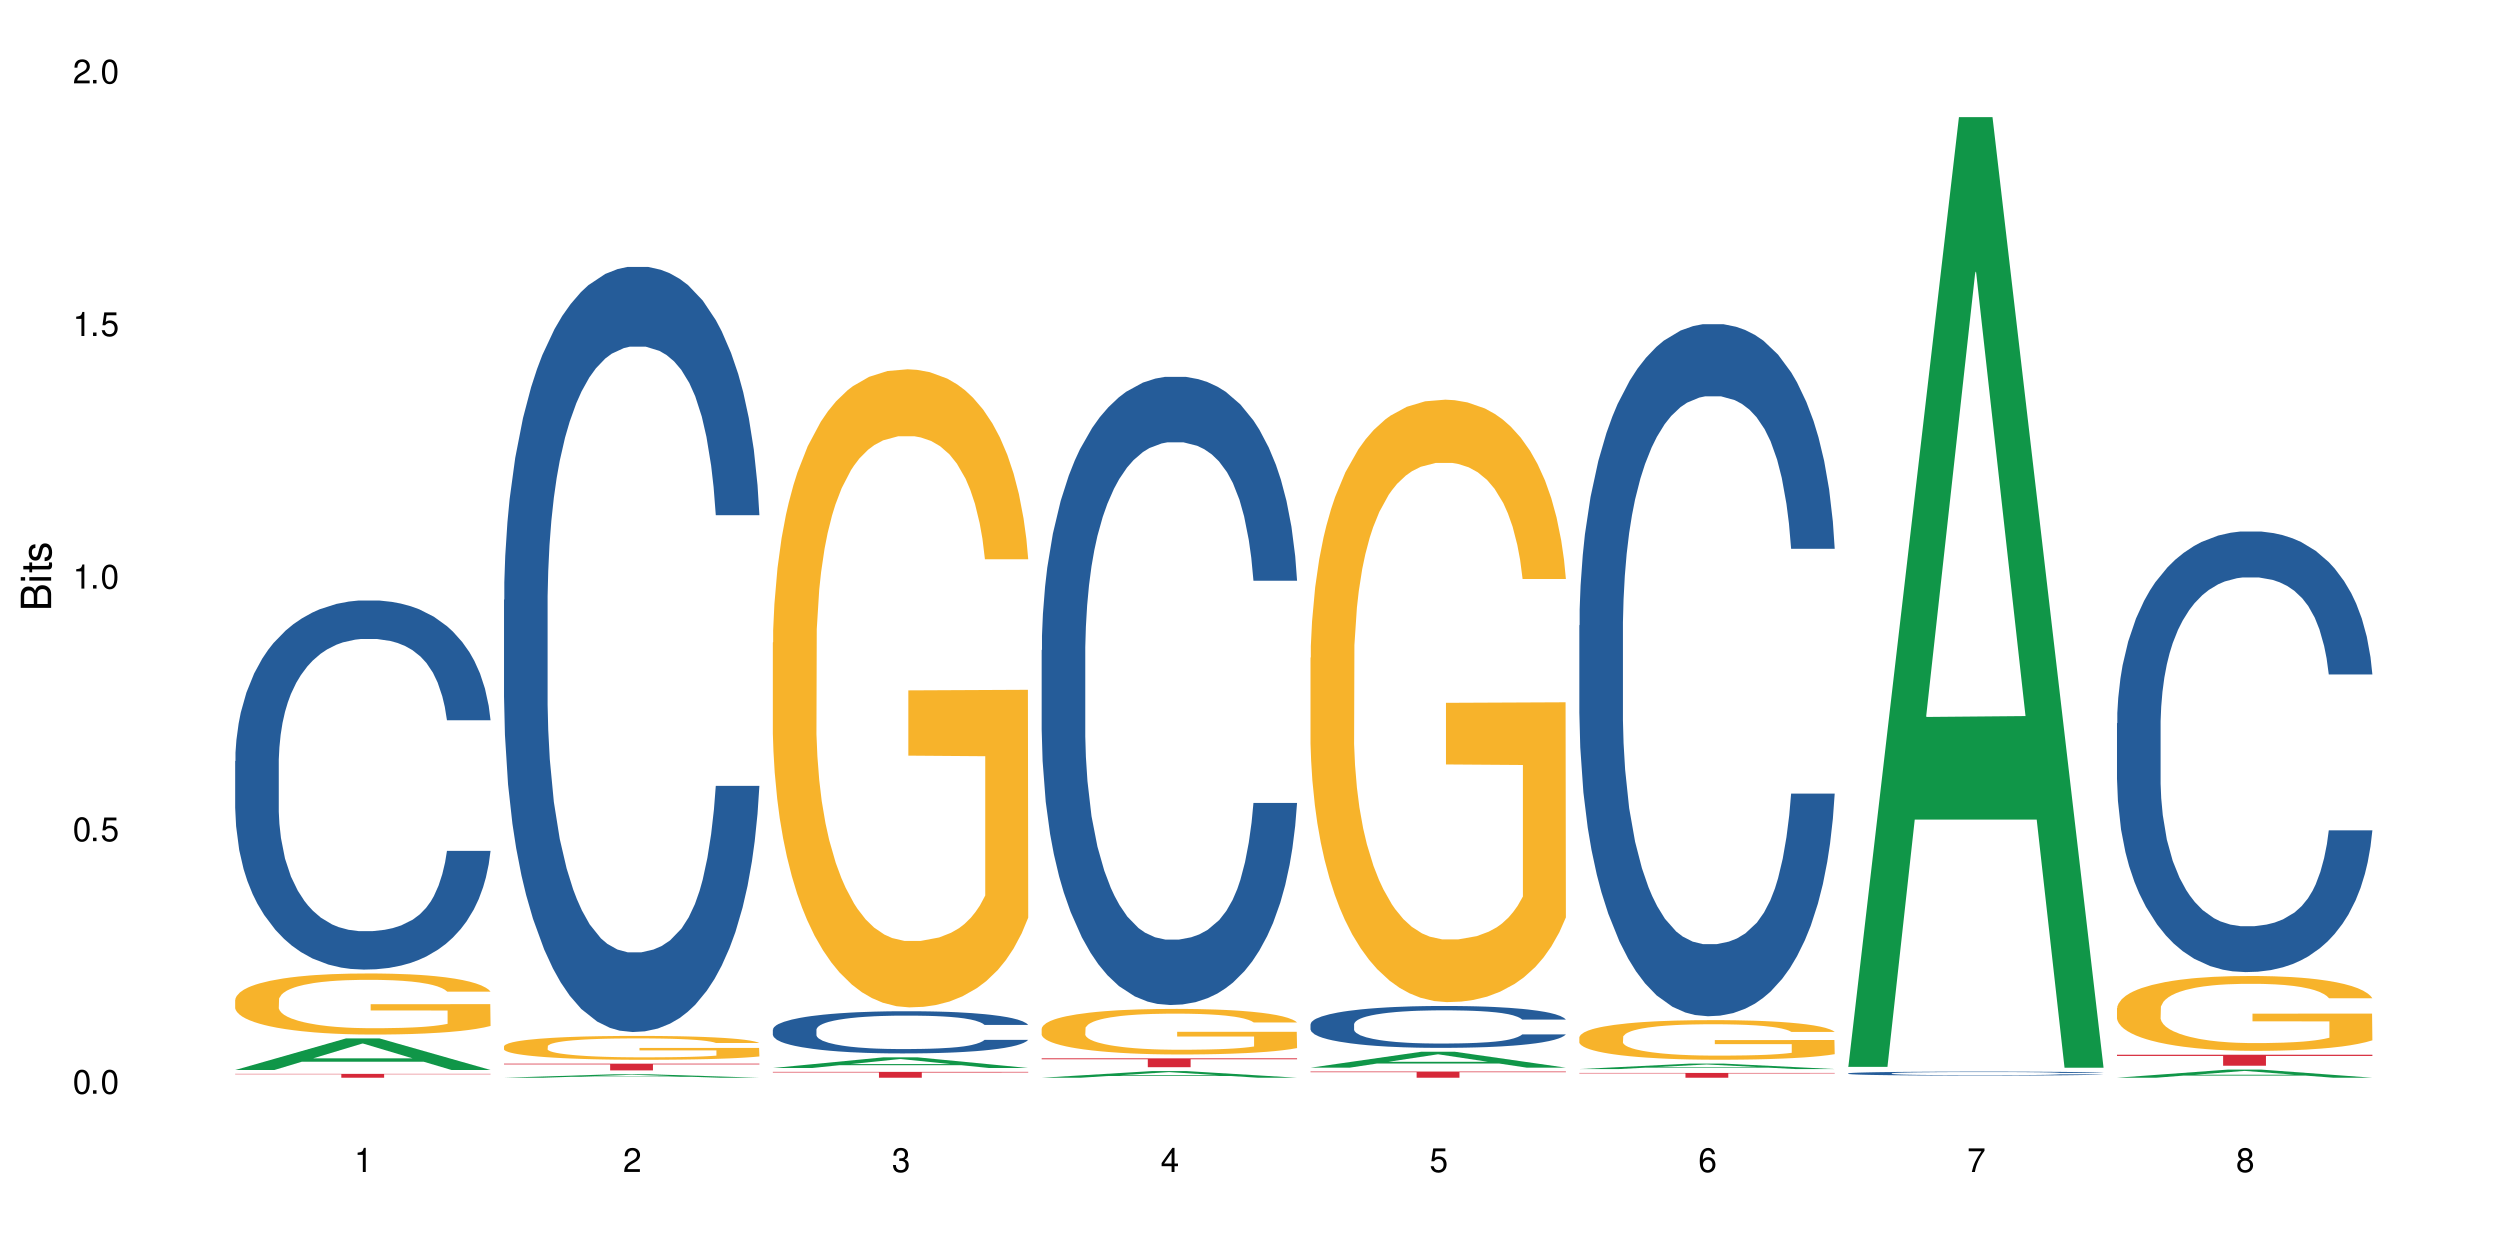 <?xml version="1.0" encoding="UTF-8"?>
<svg xmlns="http://www.w3.org/2000/svg" xmlns:xlink="http://www.w3.org/1999/xlink" width="720" height="360" viewBox="0 0 720 360">
<defs>
<g>
<g id="glyph-0-0">
</g>
<g id="glyph-0-1">
<path d="M 2.641 -6.938 C 2 -6.938 1.422 -6.656 1.078 -6.172 C 0.641 -5.562 0.406 -4.641 0.406 -3.359 C 0.406 -1.016 1.188 0.219 2.641 0.219 C 4.078 0.219 4.859 -1.016 4.859 -3.297 C 4.859 -4.641 4.656 -5.547 4.203 -6.172 C 3.844 -6.656 3.281 -6.938 2.641 -6.938 Z M 2.641 -6.188 C 3.547 -6.188 4 -5.25 4 -3.375 C 4 -1.406 3.562 -0.484 2.625 -0.484 C 1.734 -0.484 1.281 -1.438 1.281 -3.344 C 1.281 -5.25 1.734 -6.188 2.641 -6.188 Z M 2.641 -6.188 "/>
</g>
<g id="glyph-0-2">
<path d="M 1.828 -1 L 0.828 -1 L 0.828 0 L 1.828 0 Z M 1.828 -1 "/>
</g>
<g id="glyph-0-3">
<path d="M 4.562 -6.797 L 1.062 -6.797 L 0.547 -3.094 L 1.328 -3.094 C 1.719 -3.562 2.047 -3.734 2.578 -3.734 C 3.484 -3.734 4.062 -3.109 4.062 -2.094 C 4.062 -1.125 3.484 -0.531 2.578 -0.531 C 1.828 -0.531 1.375 -0.906 1.188 -1.672 L 0.328 -1.672 C 0.453 -1.109 0.547 -0.844 0.75 -0.594 C 1.125 -0.078 1.828 0.219 2.594 0.219 C 3.969 0.219 4.922 -0.781 4.922 -2.219 C 4.922 -3.562 4.031 -4.484 2.719 -4.484 C 2.25 -4.484 1.859 -4.359 1.469 -4.062 L 1.734 -5.969 L 4.562 -5.969 Z M 4.562 -6.797 "/>
</g>
<g id="glyph-0-4">
<path d="M 2.484 -4.938 L 2.484 0 L 3.328 0 L 3.328 -6.938 L 2.766 -6.938 C 2.469 -5.875 2.281 -5.734 0.984 -5.562 L 0.984 -4.938 Z M 2.484 -4.938 "/>
</g>
<g id="glyph-0-5">
<path d="M 4.859 -0.828 L 1.281 -0.828 C 1.359 -1.406 1.672 -1.781 2.5 -2.281 L 3.469 -2.828 C 4.406 -3.344 4.906 -4.062 4.906 -4.906 C 4.906 -5.484 4.672 -6.031 4.266 -6.406 C 3.859 -6.766 3.375 -6.938 2.719 -6.938 C 1.859 -6.938 1.219 -6.625 0.844 -6.031 C 0.609 -5.672 0.5 -5.234 0.484 -4.531 L 1.328 -4.531 C 1.359 -5.016 1.406 -5.281 1.531 -5.516 C 1.75 -5.938 2.188 -6.203 2.703 -6.203 C 3.469 -6.203 4.031 -5.641 4.031 -4.891 C 4.031 -4.344 3.719 -3.859 3.125 -3.516 L 2.234 -3 C 0.812 -2.172 0.406 -1.531 0.328 -0.016 L 4.859 -0.016 Z M 4.859 -0.828 "/>
</g>
<g id="glyph-0-6">
<path d="M 2.125 -3.188 L 2.578 -3.188 C 3.5 -3.188 3.984 -2.766 3.984 -1.922 C 3.984 -1.062 3.469 -0.531 2.594 -0.531 C 1.656 -0.531 1.203 -1 1.156 -2.016 L 0.312 -2.016 C 0.344 -1.453 0.438 -1.094 0.609 -0.781 C 0.953 -0.109 1.625 0.219 2.547 0.219 C 3.953 0.219 4.859 -0.625 4.859 -1.938 C 4.859 -2.828 4.516 -3.297 3.703 -3.594 C 4.344 -3.844 4.656 -4.328 4.656 -5.031 C 4.656 -6.219 3.875 -6.938 2.578 -6.938 C 1.203 -6.938 0.484 -6.172 0.453 -4.703 L 1.297 -4.703 C 1.312 -5.125 1.344 -5.359 1.453 -5.578 C 1.641 -5.969 2.062 -6.203 2.594 -6.203 C 3.344 -6.203 3.797 -5.75 3.797 -5 C 3.797 -4.516 3.609 -4.219 3.25 -4.047 C 3.016 -3.953 2.703 -3.922 2.125 -3.906 Z M 2.125 -3.188 "/>
</g>
<g id="glyph-0-7">
<path d="M 3.141 -1.672 L 3.141 0 L 3.984 0 L 3.984 -1.672 L 4.984 -1.672 L 4.984 -2.438 L 3.984 -2.438 L 3.984 -6.938 L 3.359 -6.938 L 0.266 -2.578 L 0.266 -1.672 Z M 3.141 -2.438 L 1 -2.438 L 3.141 -5.5 Z M 3.141 -2.438 "/>
</g>
<g id="glyph-0-8">
<path d="M 4.781 -5.125 C 4.609 -6.266 3.891 -6.938 2.844 -6.938 C 2.094 -6.938 1.422 -6.578 1.031 -5.953 C 0.594 -5.266 0.406 -4.422 0.406 -3.172 C 0.406 -2 0.578 -1.25 0.984 -0.641 C 1.359 -0.078 1.953 0.219 2.703 0.219 C 3.984 0.219 4.922 -0.75 4.922 -2.094 C 4.922 -3.375 4.062 -4.281 2.844 -4.281 C 2.172 -4.281 1.641 -4.031 1.281 -3.516 C 1.281 -5.234 1.828 -6.188 2.797 -6.188 C 3.391 -6.188 3.797 -5.797 3.938 -5.125 Z M 2.734 -3.531 C 3.547 -3.531 4.062 -2.953 4.062 -2.031 C 4.062 -1.156 3.484 -0.531 2.703 -0.531 C 1.922 -0.531 1.328 -1.188 1.328 -2.078 C 1.328 -2.938 1.906 -3.531 2.734 -3.531 Z M 2.734 -3.531 "/>
</g>
<g id="glyph-0-9">
<path d="M 4.984 -6.797 L 0.438 -6.797 L 0.438 -5.969 L 4.109 -5.969 C 2.5 -3.656 1.828 -2.234 1.328 0 L 2.219 0 C 2.594 -2.172 3.453 -4.047 4.984 -6.094 Z M 4.984 -6.797 "/>
</g>
<g id="glyph-0-10">
<path d="M 3.75 -3.656 C 4.469 -4.094 4.688 -4.438 4.688 -5.078 C 4.688 -6.172 3.844 -6.938 2.641 -6.938 C 1.438 -6.938 0.594 -6.172 0.594 -5.094 C 0.594 -4.438 0.812 -4.094 1.516 -3.656 C 0.734 -3.266 0.359 -2.703 0.359 -1.922 C 0.359 -0.656 1.281 0.219 2.641 0.219 C 3.984 0.219 4.922 -0.656 4.922 -1.922 C 4.922 -2.703 4.531 -3.266 3.75 -3.656 Z M 2.641 -6.188 C 3.359 -6.188 3.812 -5.75 3.812 -5.062 C 3.812 -4.406 3.344 -3.984 2.641 -3.984 C 1.922 -3.984 1.453 -4.406 1.453 -5.078 C 1.453 -5.75 1.922 -6.188 2.641 -6.188 Z M 2.641 -3.266 C 3.484 -3.266 4.062 -2.719 4.062 -1.906 C 4.062 -1.078 3.484 -0.531 2.625 -0.531 C 1.797 -0.531 1.219 -1.094 1.219 -1.906 C 1.219 -2.719 1.781 -3.266 2.641 -3.266 Z M 2.641 -3.266 "/>
</g>
<g id="glyph-1-0">
</g>
<g id="glyph-1-1">
<path d="M 0 -0.953 L 0 -4.891 C 0 -5.719 -0.234 -6.344 -0.734 -6.797 C -1.188 -7.234 -1.812 -7.469 -2.5 -7.469 C -3.547 -7.469 -4.188 -7 -4.625 -5.875 C -4.984 -6.688 -5.625 -7.094 -6.531 -7.094 C -7.172 -7.094 -7.734 -6.859 -8.141 -6.391 C -8.562 -5.922 -8.75 -5.344 -8.75 -4.5 L -8.75 -0.953 Z M -4.984 -2.062 L -7.766 -2.062 L -7.766 -4.219 C -7.766 -4.844 -7.688 -5.203 -7.453 -5.5 C -7.219 -5.812 -6.859 -5.969 -6.375 -5.969 C -5.891 -5.969 -5.531 -5.812 -5.297 -5.5 C -5.062 -5.203 -4.984 -4.844 -4.984 -4.219 Z M -0.984 -2.062 L -4 -2.062 L -4 -4.781 C -4 -5.766 -3.438 -6.359 -2.484 -6.359 C -1.547 -6.359 -0.984 -5.766 -0.984 -4.781 Z M -0.984 -2.062 "/>
</g>
<g id="glyph-1-2">
<path d="M -6.281 -1.797 L -6.281 -0.797 L 0 -0.797 L 0 -1.797 Z M -8.75 -1.797 L -8.75 -0.797 L -7.484 -0.797 L -7.484 -1.797 Z M -8.75 -1.797 "/>
</g>
<g id="glyph-1-3">
<path d="M -6.281 -3.047 L -6.281 -2.016 L -8.016 -2.016 L -8.016 -1.016 L -6.281 -1.016 L -6.281 -0.172 L -5.469 -0.172 L -5.469 -1.016 L -0.719 -1.016 C -0.078 -1.016 0.281 -1.453 0.281 -2.234 C 0.281 -2.5 0.25 -2.719 0.188 -3.047 L -0.641 -3.047 C -0.609 -2.906 -0.594 -2.766 -0.594 -2.562 C -0.594 -2.141 -0.719 -2.016 -1.156 -2.016 L -5.469 -2.016 L -5.469 -3.047 Z M -6.281 -3.047 "/>
</g>
<g id="glyph-1-4">
<path d="M -4.531 -5.25 C -5.766 -5.25 -6.469 -4.422 -6.469 -2.969 C -6.469 -1.516 -5.719 -0.562 -4.547 -0.562 C -3.562 -0.562 -3.094 -1.062 -2.734 -2.562 L -2.516 -3.484 C -2.344 -4.188 -2.094 -4.469 -1.641 -4.469 C -1.047 -4.469 -0.641 -3.875 -0.641 -3 C -0.641 -2.453 -0.797 -2 -1.062 -1.75 C -1.25 -1.594 -1.422 -1.531 -1.875 -1.469 L -1.875 -0.406 C -0.422 -0.453 0.281 -1.266 0.281 -2.922 C 0.281 -4.5 -0.5 -5.516 -1.719 -5.516 C -2.656 -5.516 -3.172 -4.984 -3.469 -3.734 L -3.703 -2.766 C -3.891 -1.953 -4.156 -1.609 -4.594 -1.609 C -5.188 -1.609 -5.547 -2.125 -5.547 -2.938 C -5.547 -3.75 -5.203 -4.172 -4.531 -4.203 Z M -4.531 -5.25 "/>
</g>
</g>
</defs>
<rect x="-72" y="-36" width="864" height="432" fill="rgb(100%, 100%, 100%)" fill-opacity="1"/>
<path fill-rule="nonzero" fill="rgb(6.275%, 58.824%, 28.235%)" fill-opacity="1" d="M 67.73 308.152 L 67.809 308.145 L 99.637 299.066 L 109.301 299.066 L 141.281 308.16 L 130.047 308.16 L 122.031 305.785 L 86.906 305.785 L 79.047 308.152 L 67.73 308.152 L 90.285 304.805 L 118.809 304.797 L 104.586 300.551 L 104.43 300.543 L 104.27 300.566 L 90.207 304.797 L 90.285 304.805 Z M 67.73 308.152 "/>
<path fill-rule="nonzero" fill="rgb(14.51%, 36.078%, 60%)" fill-opacity="1" d="M 67.73 219.199 L 67.82 219.105 L 67.82 216.773 L 68.09 213.078 L 68.719 208.418 L 69.344 205.211 L 70.961 199.477 L 73.203 193.938 L 75.535 189.664 L 77.238 187.137 L 78.766 185.195 L 82.262 181.602 L 84.504 179.754 L 86.926 178.102 L 89.887 176.449 L 92.039 175.48 L 96.883 173.926 L 100.469 173.246 L 103.25 172.953 L 109.262 172.953 L 112.848 173.34 L 115.449 173.828 L 118.32 174.605 L 120.742 175.48 L 124.957 177.617 L 128.727 180.336 L 130.43 181.891 L 133.121 184.902 L 135.184 187.816 L 136.617 190.344 L 138.234 193.938 L 139.668 198.312 L 140.746 203.266 L 141.281 207.445 L 128.727 207.445 L 128.098 203.559 L 127.379 200.547 L 126.035 196.562 L 124.688 193.746 L 122.805 190.926 L 121.102 189.082 L 118.77 187.234 L 116.707 186.07 L 114.555 185.195 L 112.488 184.613 L 108.543 184.027 L 103.969 184.027 L 102.266 184.223 L 98.766 185 L 96.883 185.68 L 94.191 187.039 L 92.309 188.305 L 90.066 190.246 L 88.539 191.898 L 86.656 194.426 L 85.312 196.66 L 83.785 199.867 L 82.891 202.297 L 82.082 205.016 L 81.363 208.223 L 80.828 211.621 L 80.469 215.219 L 80.289 218.715 L 80.289 233.773 L 80.469 237.273 L 80.918 241.352 L 82.082 247.281 L 83.785 252.43 L 85.762 256.512 L 87.645 259.426 L 88.719 260.785 L 90.156 262.34 L 92.398 264.281 L 95.629 266.227 L 97.512 267.004 L 100.383 267.781 L 103.34 268.168 L 107.289 268.168 L 110.785 267.781 L 113.117 267.297 L 115.539 266.52 L 118.859 264.867 L 120.922 263.312 L 122.715 261.465 L 124.062 259.621 L 124.957 258.066 L 126.305 255.055 L 127.379 251.75 L 128.188 248.348 L 128.727 245.047 L 141.281 245.047 L 140.746 248.934 L 139.938 252.723 L 139.129 255.539 L 137.875 258.938 L 136.441 261.953 L 134.375 265.352 L 132.672 267.586 L 130.43 270.016 L 128.367 271.863 L 126.125 273.512 L 122.805 275.457 L 120.652 276.43 L 118.32 277.301 L 115.539 278.078 L 112.043 278.762 L 108.273 279.148 L 104.777 279.246 L 101.008 279.051 L 98.227 278.664 L 94.551 277.789 L 89.977 276.039 L 86.656 274.191 L 84.055 272.348 L 81.812 270.402 L 79.301 267.781 L 76.074 263.504 L 74.098 260.203 L 72.754 257.48 L 71.23 253.691 L 70.152 250.293 L 68.898 244.852 L 68 237.953 L 67.73 232.609 Z M 67.73 219.199 "/>
<path fill-rule="nonzero" fill="rgb(96.863%, 70.196%, 16.863%)" fill-opacity="1" d="M 67.73 287.895 L 67.82 287.879 L 67.82 287.555 L 68.18 286.832 L 69.078 285.836 L 70.242 285.016 L 71.5 284.375 L 72.305 284.035 L 73.652 283.555 L 74.816 283.203 L 77.777 282.477 L 81.543 281.805 L 83.609 281.516 L 85.941 281.242 L 89.258 280.934 L 90.785 280.824 L 95.449 280.566 L 100.738 280.406 L 106.57 280.355 L 109.262 280.371 L 112.938 280.438 L 117.961 280.613 L 120.832 280.773 L 123.074 280.934 L 125.406 281.145 L 128.277 281.465 L 130.969 281.852 L 133.121 282.238 L 135.273 282.719 L 137.066 283.234 L 138.594 283.797 L 139.938 284.473 L 140.746 285.035 L 141.281 285.594 L 128.816 285.594 L 128.098 285.035 L 127.289 284.598 L 125.945 284.07 L 124.598 283.684 L 123.254 283.379 L 120.742 282.961 L 118.59 282.703 L 115.898 282.477 L 113.297 282.332 L 110.336 282.238 L 108.543 282.203 L 103.789 282.203 L 99.484 282.316 L 96.973 282.445 L 95.18 282.574 L 92.668 282.816 L 91.141 283.008 L 90.246 283.137 L 87.555 283.637 L 85.762 284.086 L 84.773 284.391 L 83.52 284.871 L 82.621 285.305 L 81.633 285.949 L 81.098 286.43 L 80.379 287.523 L 80.289 290.418 L 80.559 291.027 L 81.098 291.688 L 81.812 292.266 L 82.891 292.875 L 83.965 293.34 L 85.852 293.969 L 87.465 294.387 L 88.719 294.66 L 91.141 295.094 L 92.129 295.238 L 94.461 295.527 L 96.883 295.754 L 99.844 295.945 L 102.086 296.043 L 105.672 296.121 L 110.246 296.121 L 115.629 296.023 L 119.039 295.898 L 121.371 295.77 L 122.895 295.656 L 124.777 295.48 L 126.125 295.316 L 127.379 295.141 L 128.906 294.867 L 128.906 291.027 L 106.75 291.012 L 106.75 289.211 L 141.195 289.195 L 141.281 295.48 L 139.398 295.914 L 137.066 296.332 L 134.824 296.652 L 132.492 296.926 L 129.176 297.23 L 126.484 297.422 L 122.355 297.648 L 118.59 297.793 L 114.645 297.891 L 111.145 297.938 L 107.02 297.953 L 103.34 297.922 L 99.395 297.824 L 96.254 297.695 L 93.383 297.535 L 90.516 297.328 L 86.926 296.988 L 84.594 296.715 L 82.172 296.379 L 79.75 295.977 L 77.598 295.543 L 76.164 295.207 L 74.727 294.82 L 73.203 294.34 L 71.766 293.793 L 70.691 293.293 L 69.703 292.73 L 68.988 292.199 L 68.27 291.477 L 67.91 290.898 L 67.73 290.402 Z M 67.73 287.895 "/>
<path fill-rule="nonzero" fill="rgb(83.922%, 15.686%, 22.353%)" fill-opacity="1" d="M 67.73 309.273 L 141.281 309.273 L 141.281 309.391 L 110.629 309.391 L 110.629 310.387 L 98.297 310.387 L 98.297 309.395 L 98.117 309.391 L 67.73 309.391 Z M 67.73 309.273 "/>
<path fill-rule="nonzero" fill="rgb(6.275%, 58.824%, 28.235%)" fill-opacity="1" d="M 145.156 310.383 L 145.234 310.383 L 177.059 309.379 L 186.723 309.379 L 218.707 310.387 L 207.469 310.387 L 199.453 310.125 L 164.328 310.125 L 156.469 310.383 L 145.156 310.383 L 167.707 310.016 L 196.23 310.012 L 182.008 309.543 L 181.852 309.543 L 181.695 309.547 L 167.629 310.012 L 167.707 310.016 Z M 145.156 310.383 "/>
<path fill-rule="nonzero" fill="rgb(14.51%, 36.078%, 60%)" fill-opacity="1" d="M 145.156 172.754 L 145.242 172.551 L 145.242 167.719 L 145.512 160.062 L 146.141 150.395 L 146.77 143.75 L 148.383 131.867 L 150.625 120.387 L 152.957 111.523 L 154.664 106.285 L 156.188 102.258 L 159.684 94.805 L 161.93 90.977 L 164.352 87.555 L 167.309 84.129 L 169.461 82.117 L 174.305 78.895 L 177.895 77.484 L 180.676 76.879 L 186.684 76.879 L 190.273 77.684 L 192.875 78.691 L 195.742 80.305 L 198.164 82.117 L 202.383 86.547 L 206.148 92.188 L 207.852 95.41 L 210.543 101.652 L 212.605 107.695 L 214.043 112.934 L 215.656 120.387 L 217.094 129.449 L 218.168 139.723 L 218.707 148.383 L 206.148 148.383 L 205.52 140.324 L 204.805 134.082 L 203.457 125.824 L 202.113 119.98 L 200.23 114.141 L 198.523 110.312 L 196.191 106.488 L 194.129 104.07 L 191.977 102.258 L 189.914 101.051 L 185.969 99.84 L 181.391 99.84 L 179.688 100.242 L 176.191 101.855 L 174.305 103.266 L 171.613 106.086 L 169.73 108.703 L 167.488 112.73 L 165.965 116.156 L 164.082 121.391 L 162.734 126.023 L 161.211 132.672 L 160.312 137.707 L 159.508 143.348 L 158.789 149.992 L 158.25 157.043 L 157.891 164.496 L 157.711 171.746 L 157.711 202.965 L 157.891 210.215 L 158.34 218.676 L 159.508 230.961 L 161.211 241.637 L 163.184 250.098 L 165.066 256.141 L 166.145 258.957 L 167.578 262.18 L 169.82 266.211 L 173.051 270.238 L 174.934 271.848 L 177.805 273.461 L 180.766 274.266 L 184.711 274.266 L 188.211 273.461 L 190.543 272.453 L 192.965 270.844 L 196.281 267.418 L 198.344 264.195 L 200.141 260.367 L 201.484 256.543 L 202.383 253.32 L 203.727 247.074 L 204.805 240.227 L 205.609 233.176 L 206.148 226.328 L 218.707 226.328 L 218.168 234.387 L 217.359 242.242 L 216.555 248.082 L 215.297 255.133 L 213.863 261.375 L 211.801 268.426 L 210.094 273.059 L 207.852 278.094 L 205.789 281.922 L 203.547 285.344 L 200.23 289.371 L 198.074 291.387 L 195.742 293.199 L 192.965 294.812 L 189.465 296.219 L 185.699 297.027 L 182.199 297.227 L 178.434 296.824 L 175.652 296.02 L 171.973 294.207 L 167.398 290.582 L 164.082 286.754 L 161.48 282.926 L 159.238 278.898 L 156.727 273.461 L 153.496 264.598 L 151.523 257.75 L 150.176 252.109 L 148.652 244.254 L 147.574 237.207 L 146.32 225.926 L 145.422 211.625 L 145.156 200.547 Z M 145.156 172.754 "/>
<path fill-rule="nonzero" fill="rgb(96.863%, 70.196%, 16.863%)" fill-opacity="1" d="M 145.156 301.289 L 145.242 301.281 L 145.242 301.156 L 145.602 300.875 L 146.5 300.484 L 147.664 300.164 L 148.922 299.91 L 149.73 299.777 L 151.074 299.59 L 152.242 299.453 L 155.199 299.168 L 158.969 298.906 L 161.031 298.793 L 163.363 298.684 L 166.684 298.566 L 168.207 298.52 L 172.871 298.422 L 178.164 298.359 L 183.992 298.34 L 186.684 298.344 L 190.363 298.371 L 195.387 298.438 L 198.254 298.504 L 200.496 298.566 L 202.828 298.648 L 205.699 298.773 L 208.391 298.922 L 210.543 299.074 L 212.695 299.262 L 214.492 299.465 L 216.016 299.684 L 217.359 299.949 L 218.168 300.168 L 218.707 300.391 L 206.238 300.391 L 205.52 300.168 L 204.715 300 L 203.367 299.793 L 202.023 299.641 L 200.676 299.52 L 198.164 299.359 L 196.012 299.258 L 193.32 299.168 L 190.723 299.113 L 187.762 299.074 L 185.969 299.062 L 181.211 299.062 L 176.906 299.105 L 174.395 299.156 L 172.602 299.207 L 170.09 299.301 L 168.566 299.375 L 167.668 299.426 L 164.977 299.621 L 163.184 299.797 L 162.195 299.918 L 160.941 300.105 L 160.043 300.277 L 159.059 300.527 L 158.52 300.715 L 157.801 301.145 L 157.711 302.277 L 157.98 302.516 L 158.52 302.773 L 159.238 303 L 160.312 303.238 L 161.391 303.422 L 163.273 303.664 L 164.887 303.828 L 166.145 303.938 L 168.566 304.105 L 169.551 304.164 L 171.883 304.277 L 174.305 304.363 L 177.266 304.438 L 179.508 304.477 L 183.098 304.508 L 187.672 304.508 L 193.055 304.473 L 196.461 304.422 L 198.793 304.371 L 200.32 304.324 L 202.203 304.258 L 203.547 304.195 L 204.805 304.125 L 206.328 304.02 L 206.328 302.516 L 184.172 302.508 L 184.172 301.805 L 218.617 301.797 L 218.707 304.258 L 216.824 304.426 L 214.492 304.59 L 212.25 304.715 L 209.918 304.824 L 206.598 304.941 L 203.906 305.02 L 199.781 305.105 L 196.012 305.164 L 192.066 305.199 L 188.566 305.219 L 184.441 305.227 L 180.766 305.211 L 176.816 305.176 L 173.68 305.125 L 170.809 305.062 L 167.938 304.98 L 164.352 304.848 L 162.016 304.742 L 159.594 304.609 L 157.172 304.453 L 155.02 304.281 L 153.586 304.148 L 152.152 304 L 150.625 303.809 L 149.191 303.598 L 148.113 303.402 L 147.129 303.18 L 146.41 302.973 L 145.691 302.691 L 145.332 302.465 L 145.156 302.27 Z M 145.156 301.289 "/>
<path fill-rule="nonzero" fill="rgb(83.922%, 15.686%, 22.353%)" fill-opacity="1" d="M 145.156 306.336 L 218.707 306.336 L 218.707 306.543 L 188.051 306.547 L 188.051 308.27 L 175.719 308.27 L 175.719 306.547 L 175.539 306.543 L 145.156 306.543 Z M 145.156 306.336 "/>
<path fill-rule="nonzero" fill="rgb(6.275%, 58.824%, 28.235%)" fill-opacity="1" d="M 222.578 307.586 L 222.656 307.582 L 254.48 304.504 L 264.148 304.504 L 296.129 307.59 L 284.895 307.59 L 276.879 306.781 L 241.75 306.781 L 233.895 307.586 L 222.578 307.586 L 245.129 306.449 L 273.656 306.445 L 259.434 305.008 L 259.273 305.004 L 259.117 305.012 L 245.051 306.445 L 245.129 306.449 Z M 222.578 307.586 "/>
<path fill-rule="nonzero" fill="rgb(14.51%, 36.078%, 60%)" fill-opacity="1" d="M 222.578 296.527 L 222.668 296.516 L 222.668 296.25 L 222.938 295.828 L 223.562 295.293 L 224.191 294.926 L 225.809 294.273 L 228.051 293.637 L 230.383 293.148 L 232.086 292.859 L 233.609 292.637 L 237.109 292.227 L 239.352 292.016 L 241.773 291.828 L 244.734 291.641 L 246.887 291.527 L 251.73 291.352 L 255.316 291.273 L 258.098 291.238 L 264.109 291.238 L 267.695 291.285 L 270.297 291.34 L 273.168 291.426 L 275.59 291.527 L 279.805 291.773 L 283.57 292.082 L 285.277 292.262 L 287.969 292.605 L 290.031 292.938 L 291.465 293.227 L 293.082 293.637 L 294.516 294.137 L 295.59 294.703 L 296.129 295.184 L 283.57 295.184 L 282.945 294.738 L 282.227 294.395 L 280.883 293.938 L 279.535 293.617 L 277.652 293.293 L 275.949 293.082 L 273.617 292.871 L 271.551 292.738 L 269.398 292.637 L 267.336 292.57 L 263.391 292.504 L 258.816 292.504 L 257.109 292.527 L 253.613 292.617 L 251.73 292.695 L 249.039 292.852 L 247.156 292.992 L 244.914 293.215 L 243.387 293.406 L 241.504 293.695 L 240.16 293.949 L 238.633 294.316 L 237.738 294.594 L 236.93 294.906 L 236.211 295.27 L 235.672 295.66 L 235.316 296.07 L 235.137 296.473 L 235.137 298.191 L 235.316 298.594 L 235.762 299.059 L 236.93 299.738 L 238.633 300.324 L 240.605 300.793 L 242.492 301.125 L 243.566 301.281 L 245.004 301.461 L 247.246 301.68 L 250.473 301.902 L 252.355 301.992 L 255.227 302.082 L 258.188 302.125 L 262.133 302.125 L 265.633 302.082 L 267.965 302.027 L 270.387 301.938 L 273.707 301.746 L 275.77 301.57 L 277.562 301.359 L 278.906 301.148 L 279.805 300.969 L 281.148 300.625 L 282.227 300.25 L 283.035 299.859 L 283.57 299.48 L 296.129 299.48 L 295.59 299.926 L 294.785 300.359 L 293.977 300.68 L 292.723 301.07 L 291.285 301.414 L 289.223 301.805 L 287.52 302.059 L 285.277 302.336 L 283.215 302.547 L 280.973 302.738 L 277.652 302.957 L 275.5 303.07 L 273.168 303.172 L 270.387 303.258 L 266.887 303.336 L 263.121 303.383 L 259.621 303.391 L 255.855 303.371 L 253.074 303.324 L 249.398 303.227 L 244.824 303.027 L 241.504 302.812 L 238.902 302.602 L 236.66 302.383 L 234.148 302.082 L 230.918 301.594 L 228.945 301.215 L 227.602 300.902 L 226.074 300.469 L 225 300.082 L 223.742 299.461 L 222.848 298.672 L 222.578 298.059 Z M 222.578 296.527 "/>
<path fill-rule="nonzero" fill="rgb(96.863%, 70.196%, 16.863%)" fill-opacity="1" d="M 222.578 185.062 L 222.668 184.895 L 222.668 181.539 L 223.027 173.988 L 223.922 163.582 L 225.09 155.023 L 226.344 148.309 L 227.152 144.785 L 228.496 139.75 L 229.664 136.055 L 232.625 128.504 L 236.391 121.453 L 238.453 118.434 L 240.785 115.582 L 244.105 112.391 L 245.629 111.219 L 250.293 108.531 L 255.586 106.852 L 261.418 106.352 L 264.109 106.52 L 267.785 107.188 L 272.809 109.035 L 275.68 110.715 L 277.922 112.391 L 280.254 114.574 L 283.125 117.93 L 285.816 121.957 L 287.969 125.984 L 290.121 131.02 L 291.914 136.391 L 293.438 142.266 L 294.785 149.316 L 295.59 155.188 L 296.129 161.062 L 283.66 161.062 L 282.945 155.188 L 282.137 150.656 L 280.793 145.121 L 279.445 141.09 L 278.102 137.902 L 275.59 133.539 L 273.438 130.852 L 270.746 128.504 L 268.145 126.992 L 265.184 125.984 L 263.391 125.652 L 258.637 125.652 L 254.332 126.824 L 251.82 128.168 L 250.023 129.512 L 247.512 132.027 L 245.988 134.043 L 245.094 135.387 L 242.402 140.586 L 240.605 145.289 L 239.621 148.477 L 238.363 153.512 L 237.469 158.043 L 236.48 164.758 L 235.941 169.789 L 235.227 181.203 L 235.137 211.414 L 235.406 217.793 L 235.941 224.672 L 236.66 230.715 L 237.738 237.094 L 238.812 241.961 L 240.695 248.504 L 242.312 252.867 L 243.566 255.723 L 245.988 260.254 L 246.977 261.766 L 249.309 264.785 L 251.73 267.133 L 254.691 269.148 L 256.934 270.156 L 260.52 270.996 L 265.094 270.996 L 270.477 269.988 L 273.887 268.645 L 276.219 267.301 L 277.742 266.129 L 279.625 264.281 L 280.973 262.602 L 282.227 260.758 L 283.75 257.902 L 283.75 217.793 L 261.598 217.625 L 261.598 198.828 L 296.039 198.66 L 296.129 264.281 L 294.246 268.812 L 291.914 273.176 L 289.672 276.535 L 287.34 279.387 L 284.02 282.574 L 281.328 284.59 L 277.203 286.938 L 273.438 288.449 L 269.488 289.457 L 265.992 289.961 L 261.867 290.129 L 258.188 289.793 L 254.242 288.785 L 251.102 287.441 L 248.23 285.766 L 245.359 283.582 L 241.773 280.059 L 239.441 277.203 L 237.02 273.68 L 234.598 269.484 L 232.445 264.953 L 231.008 261.43 L 229.574 257.398 L 228.051 252.363 L 226.613 246.66 L 225.539 241.457 L 224.551 235.582 L 223.832 230.043 L 223.117 222.492 L 222.758 216.449 L 222.578 211.246 Z M 222.578 185.062 "/>
<path fill-rule="nonzero" fill="rgb(83.922%, 15.686%, 22.353%)" fill-opacity="1" d="M 222.578 308.699 L 296.129 308.699 L 296.129 308.879 L 265.477 308.883 L 265.477 310.387 L 253.141 310.387 L 253.141 308.883 L 252.965 308.879 L 222.578 308.879 Z M 222.578 308.699 "/>
<path fill-rule="nonzero" fill="rgb(6.275%, 58.824%, 28.235%)" fill-opacity="1" d="M 300 310.383 L 300.078 310.383 L 331.906 308.461 L 341.57 308.461 L 373.555 310.387 L 362.316 310.387 L 354.301 309.883 L 319.176 309.883 L 311.316 310.383 L 300 310.383 L 322.555 309.676 L 351.078 309.672 L 336.855 308.777 L 336.699 308.773 L 336.543 308.777 L 322.477 309.672 L 322.555 309.676 Z M 300 310.383 "/>
<path fill-rule="nonzero" fill="rgb(14.51%, 36.078%, 60%)" fill-opacity="1" d="M 300 187.25 L 300.09 187.086 L 300.09 183.117 L 300.359 176.832 L 300.988 168.895 L 301.617 163.438 L 303.23 153.68 L 305.473 144.254 L 307.805 136.977 L 309.508 132.68 L 311.035 129.371 L 314.531 123.254 L 316.773 120.109 L 319.195 117.301 L 322.156 114.488 L 324.309 112.836 L 329.152 110.188 L 332.742 109.031 L 335.52 108.535 L 341.531 108.535 L 345.117 109.195 L 347.719 110.023 L 350.59 111.348 L 353.012 112.836 L 357.227 116.473 L 360.996 121.102 L 362.699 123.75 L 365.391 128.875 L 367.453 133.836 L 368.891 138.137 L 370.504 144.254 L 371.938 151.695 L 373.016 160.129 L 373.555 167.242 L 360.996 167.242 L 360.367 160.625 L 359.648 155.5 L 358.305 148.719 L 356.961 143.926 L 355.074 139.129 L 353.371 135.984 L 351.039 132.844 L 348.977 130.859 L 346.824 129.371 L 344.762 128.379 L 340.812 127.387 L 336.238 127.387 L 334.535 127.719 L 331.035 129.039 L 329.152 130.199 L 326.461 132.512 L 324.578 134.664 L 322.336 137.969 L 320.812 140.781 L 318.926 145.082 L 317.582 148.887 L 316.059 154.344 L 315.16 158.477 L 314.352 163.105 L 313.637 168.562 L 313.098 174.352 L 312.738 180.473 L 312.559 186.426 L 312.559 212.059 L 312.738 218.012 L 313.188 224.957 L 314.352 235.043 L 316.059 243.809 L 318.031 250.754 L 319.914 255.715 L 320.992 258.031 L 322.426 260.676 L 324.668 263.984 L 327.898 267.289 L 329.781 268.613 L 332.652 269.938 L 335.609 270.598 L 339.559 270.598 L 343.055 269.938 L 345.387 269.109 L 347.809 267.789 L 351.129 264.977 L 353.191 262.328 L 354.984 259.188 L 356.332 256.047 L 357.227 253.398 L 358.574 248.273 L 359.648 242.652 L 360.457 236.863 L 360.996 231.238 L 373.555 231.238 L 373.016 237.855 L 372.207 244.305 L 371.402 249.102 L 370.145 254.887 L 368.711 260.016 L 366.645 265.801 L 364.941 269.605 L 362.699 273.742 L 360.637 276.883 L 358.395 279.695 L 355.074 283 L 352.922 284.656 L 350.59 286.145 L 347.809 287.465 L 344.312 288.625 L 340.543 289.285 L 337.047 289.449 L 333.277 289.121 L 330.5 288.457 L 326.82 286.969 L 322.246 283.992 L 318.926 280.852 L 316.324 277.711 L 314.082 274.402 L 311.57 269.938 L 308.344 262.66 L 306.371 257.039 L 305.023 252.406 L 303.5 245.957 L 302.422 240.172 L 301.168 230.91 L 300.27 219.168 L 300 210.074 Z M 300 187.25 "/>
<path fill-rule="nonzero" fill="rgb(96.863%, 70.196%, 16.863%)" fill-opacity="1" d="M 300 296.184 L 300.09 296.172 L 300.09 295.934 L 300.449 295.395 L 301.348 294.648 L 302.512 294.039 L 303.77 293.559 L 304.574 293.309 L 305.922 292.949 L 307.086 292.684 L 310.047 292.145 L 313.816 291.641 L 315.879 291.426 L 318.211 291.223 L 321.527 290.992 L 323.055 290.91 L 327.719 290.719 L 333.012 290.598 L 338.84 290.562 L 341.531 290.574 L 345.207 290.621 L 350.23 290.754 L 353.102 290.875 L 355.344 290.992 L 357.676 291.148 L 360.547 291.391 L 363.238 291.676 L 365.391 291.965 L 367.543 292.324 L 369.336 292.707 L 370.863 293.129 L 372.207 293.633 L 373.016 294.051 L 373.555 294.469 L 361.086 294.469 L 360.367 294.051 L 359.559 293.727 L 358.215 293.332 L 356.871 293.043 L 355.523 292.816 L 353.012 292.504 L 350.859 292.312 L 348.168 292.145 L 345.566 292.035 L 342.609 291.965 L 340.812 291.941 L 336.059 291.941 L 331.754 292.023 L 329.242 292.121 L 327.449 292.215 L 324.938 292.395 L 323.414 292.539 L 322.516 292.637 L 319.824 293.008 L 318.031 293.344 L 317.043 293.57 L 315.789 293.93 L 314.891 294.254 L 313.902 294.734 L 313.367 295.094 L 312.648 295.91 L 312.559 298.066 L 312.828 298.523 L 313.367 299.016 L 314.082 299.445 L 315.16 299.902 L 316.234 300.25 L 318.121 300.715 L 319.734 301.027 L 320.992 301.23 L 323.414 301.555 L 324.398 301.664 L 326.73 301.879 L 329.152 302.047 L 332.113 302.191 L 334.355 302.262 L 337.941 302.324 L 342.52 302.324 L 347.898 302.25 L 351.309 302.156 L 353.641 302.059 L 355.164 301.977 L 357.047 301.844 L 358.395 301.723 L 359.648 301.59 L 361.176 301.387 L 361.176 298.523 L 339.02 298.512 L 339.02 297.168 L 373.465 297.156 L 373.555 301.844 L 371.668 302.168 L 369.336 302.48 L 367.094 302.719 L 364.762 302.922 L 361.445 303.148 L 358.754 303.293 L 354.629 303.461 L 350.859 303.57 L 346.914 303.641 L 343.414 303.68 L 339.289 303.691 L 335.609 303.664 L 331.664 303.594 L 328.523 303.496 L 325.656 303.379 L 322.785 303.223 L 319.195 302.969 L 316.863 302.766 L 314.441 302.516 L 312.02 302.215 L 309.867 301.891 L 308.434 301.641 L 306.996 301.352 L 305.473 300.992 L 304.039 300.586 L 302.961 300.215 L 301.973 299.793 L 301.258 299.398 L 300.539 298.859 L 300.18 298.426 L 300 298.055 Z M 300 296.184 "/>
<path fill-rule="nonzero" fill="rgb(83.922%, 15.686%, 22.353%)" fill-opacity="1" d="M 300 304.801 L 373.555 304.801 L 373.555 305.074 L 342.898 305.074 L 342.898 307.352 L 330.566 307.352 L 330.566 305.078 L 330.387 305.074 L 300 305.074 Z M 300 304.801 "/>
<path fill-rule="nonzero" fill="rgb(6.275%, 58.824%, 28.235%)" fill-opacity="1" d="M 377.426 307.488 L 377.504 307.484 L 409.328 302.902 L 418.992 302.902 L 450.977 307.492 L 439.738 307.492 L 431.723 306.293 L 396.598 306.293 L 388.738 307.488 L 377.426 307.488 L 399.977 305.797 L 428.504 305.793 L 414.277 303.652 L 414.121 303.648 L 413.965 303.66 L 399.898 305.793 L 399.977 305.797 Z M 377.426 307.488 "/>
<path fill-rule="nonzero" fill="rgb(14.51%, 36.078%, 60%)" fill-opacity="1" d="M 377.426 294.977 L 377.516 294.965 L 377.516 294.699 L 377.781 294.281 L 378.41 293.75 L 379.039 293.387 L 380.652 292.738 L 382.895 292.109 L 385.227 291.625 L 386.934 291.336 L 388.457 291.117 L 391.957 290.707 L 394.199 290.5 L 396.621 290.312 L 399.578 290.125 L 401.734 290.016 L 406.574 289.836 L 410.164 289.762 L 412.945 289.727 L 418.953 289.727 L 422.543 289.773 L 425.145 289.828 L 428.016 289.914 L 430.438 290.016 L 434.652 290.258 L 438.418 290.566 L 440.125 290.742 L 442.812 291.082 L 444.879 291.414 L 446.312 291.699 L 447.926 292.109 L 449.363 292.605 L 450.438 293.168 L 450.977 293.641 L 438.418 293.641 L 437.789 293.199 L 437.074 292.859 L 435.727 292.406 L 434.383 292.086 L 432.5 291.766 L 430.793 291.559 L 428.461 291.348 L 426.398 291.215 L 424.246 291.117 L 422.184 291.051 L 418.238 290.984 L 413.664 290.984 L 411.957 291.008 L 408.461 291.094 L 406.574 291.172 L 403.887 291.328 L 402 291.469 L 399.758 291.691 L 398.234 291.879 L 396.352 292.164 L 395.004 292.418 L 393.48 292.781 L 392.582 293.059 L 391.777 293.367 L 391.059 293.73 L 390.52 294.117 L 390.16 294.523 L 389.98 294.922 L 389.98 296.629 L 390.16 297.027 L 390.609 297.488 L 391.777 298.164 L 393.48 298.746 L 395.453 299.211 L 397.336 299.539 L 398.414 299.695 L 399.848 299.871 L 402.09 300.094 L 405.32 300.312 L 407.203 300.402 L 410.074 300.488 L 413.035 300.531 L 416.98 300.531 L 420.48 300.488 L 422.812 300.434 L 425.234 300.344 L 428.551 300.156 L 430.613 299.98 L 432.41 299.773 L 433.754 299.562 L 434.652 299.387 L 435.996 299.043 L 437.074 298.668 L 437.879 298.285 L 438.418 297.91 L 450.977 297.91 L 450.438 298.352 L 449.633 298.781 L 448.824 299.098 L 447.566 299.484 L 446.133 299.828 L 444.07 300.215 L 442.367 300.469 L 440.125 300.742 L 438.059 300.953 L 435.816 301.141 L 432.5 301.359 L 430.348 301.469 L 428.016 301.57 L 425.234 301.656 L 421.734 301.734 L 417.969 301.777 L 414.469 301.789 L 410.703 301.77 L 407.922 301.723 L 404.242 301.625 L 399.668 301.426 L 396.352 301.215 L 393.75 301.008 L 391.508 300.785 L 388.996 300.488 L 385.766 300.004 L 383.793 299.629 L 382.449 299.32 L 380.922 298.891 L 379.848 298.504 L 378.59 297.887 L 377.695 297.105 L 377.426 296.496 Z M 377.426 294.977 "/>
<path fill-rule="nonzero" fill="rgb(96.863%, 70.196%, 16.863%)" fill-opacity="1" d="M 377.426 189.418 L 377.516 189.262 L 377.516 186.09 L 377.871 178.961 L 378.77 169.137 L 379.938 161.055 L 381.191 154.715 L 382 151.387 L 383.344 146.633 L 384.512 143.148 L 387.469 136.02 L 391.238 129.363 L 393.301 126.512 L 395.633 123.816 L 398.953 120.805 L 400.477 119.695 L 405.141 117.16 L 410.434 115.578 L 416.262 115.102 L 418.953 115.258 L 422.633 115.895 L 427.656 117.637 L 430.527 119.223 L 432.77 120.805 L 435.102 122.867 L 437.969 126.035 L 440.66 129.836 L 442.812 133.641 L 444.969 138.395 L 446.762 143.465 L 448.285 149.012 L 449.633 155.668 L 450.438 161.215 L 450.977 166.758 L 438.508 166.758 L 437.789 161.215 L 436.984 156.934 L 435.637 151.707 L 434.293 147.902 L 432.949 144.891 L 430.438 140.773 L 428.281 138.234 L 425.594 136.02 L 422.992 134.59 L 420.031 133.641 L 418.238 133.324 L 413.484 133.324 L 409.176 134.434 L 406.664 135.699 L 404.871 136.969 L 402.359 139.344 L 400.836 141.246 L 399.938 142.516 L 397.246 147.426 L 395.453 151.863 L 394.469 154.875 L 393.211 159.629 L 392.312 163.906 L 391.328 170.246 L 390.789 175 L 390.07 185.773 L 389.98 214.297 L 390.25 220.32 L 390.789 226.816 L 391.508 232.52 L 392.582 238.543 L 393.66 243.137 L 395.543 249.316 L 397.156 253.438 L 398.414 256.133 L 400.836 260.41 L 401.82 261.836 L 404.156 264.688 L 406.574 266.906 L 409.535 268.809 L 411.777 269.758 L 415.367 270.551 L 419.941 270.551 L 425.324 269.602 L 428.73 268.332 L 431.062 267.066 L 432.59 265.957 L 434.473 264.215 L 435.816 262.629 L 437.074 260.887 L 438.598 258.191 L 438.598 220.32 L 416.441 220.16 L 416.441 202.414 L 450.887 202.254 L 450.977 264.215 L 449.094 268.492 L 446.762 272.613 L 444.52 275.781 L 442.188 278.477 L 438.867 281.484 L 436.176 283.387 L 432.051 285.605 L 428.281 287.031 L 424.336 287.984 L 420.84 288.457 L 416.711 288.617 L 413.035 288.301 L 409.086 287.348 L 405.949 286.082 L 403.078 284.496 L 400.207 282.438 L 396.621 279.109 L 394.289 276.414 L 391.867 273.086 L 389.445 269.125 L 387.293 264.848 L 385.855 261.52 L 384.422 257.715 L 382.895 252.961 L 381.461 247.574 L 380.383 242.664 L 379.398 237.117 L 378.68 231.887 L 377.961 224.758 L 377.605 219.051 L 377.426 214.141 Z M 377.426 189.418 "/>
<path fill-rule="nonzero" fill="rgb(83.922%, 15.686%, 22.353%)" fill-opacity="1" d="M 377.426 308.602 L 450.977 308.602 L 450.977 308.793 L 420.324 308.797 L 420.324 310.387 L 407.988 310.387 L 407.988 308.797 L 407.809 308.793 L 377.426 308.793 Z M 377.426 308.602 "/>
<path fill-rule="nonzero" fill="rgb(6.275%, 58.824%, 28.235%)" fill-opacity="1" d="M 454.848 307.891 L 454.926 307.887 L 486.75 306.316 L 496.418 306.316 L 528.398 307.891 L 517.164 307.891 L 509.148 307.48 L 474.023 307.48 L 466.164 307.891 L 454.848 307.891 L 477.402 307.309 L 505.926 307.309 L 491.703 306.574 L 491.547 306.57 L 491.387 306.574 L 477.32 307.309 L 477.402 307.309 Z M 454.848 307.891 "/>
<path fill-rule="nonzero" fill="rgb(14.51%, 36.078%, 60%)" fill-opacity="1" d="M 454.848 180.094 L 454.938 179.914 L 454.938 175.539 L 455.207 168.617 L 455.836 159.871 L 456.461 153.859 L 458.078 143.113 L 460.32 132.727 L 462.652 124.711 L 464.355 119.973 L 465.879 116.332 L 469.379 109.59 L 471.621 106.129 L 474.043 103.031 L 477.004 99.934 L 479.156 98.113 L 484 95.195 L 487.586 93.922 L 490.367 93.375 L 496.379 93.375 L 499.965 94.105 L 502.566 95.016 L 505.438 96.473 L 507.859 98.113 L 512.074 102.121 L 515.844 107.223 L 517.547 110.137 L 520.238 115.785 L 522.301 121.25 L 523.734 125.984 L 525.352 132.727 L 526.785 140.926 L 527.863 150.215 L 528.398 158.051 L 515.844 158.051 L 515.215 150.762 L 514.496 145.117 L 513.152 137.645 L 511.805 132.363 L 509.922 127.078 L 508.219 123.617 L 505.887 120.156 L 503.824 117.969 L 501.672 116.332 L 499.605 115.238 L 495.66 114.145 L 491.086 114.145 L 489.383 114.508 L 485.883 115.965 L 484 117.242 L 481.309 119.793 L 479.426 122.16 L 477.184 125.805 L 475.656 128.902 L 473.773 133.637 L 472.43 137.828 L 470.902 143.84 L 470.008 148.395 L 469.199 153.496 L 468.48 159.508 L 467.945 165.883 L 467.586 172.625 L 467.406 179.184 L 467.406 207.422 L 467.586 213.98 L 468.035 221.633 L 469.199 232.746 L 470.902 242.402 L 472.879 250.055 L 474.762 255.52 L 475.836 258.07 L 477.273 260.984 L 479.516 264.629 L 482.742 268.273 L 484.629 269.73 L 487.496 271.188 L 490.457 271.914 L 494.406 271.914 L 497.902 271.188 L 500.234 270.277 L 502.656 268.816 L 505.977 265.723 L 508.039 262.805 L 509.832 259.344 L 511.18 255.883 L 512.074 252.969 L 513.422 247.32 L 514.496 241.125 L 515.305 234.75 L 515.844 228.555 L 528.398 228.555 L 527.863 235.844 L 527.055 242.949 L 526.246 248.23 L 524.992 254.609 L 523.555 260.254 L 521.492 266.633 L 519.789 270.82 L 517.547 275.375 L 515.484 278.84 L 513.242 281.934 L 509.922 285.578 L 507.77 287.402 L 505.438 289.039 L 502.656 290.496 L 499.16 291.773 L 495.391 292.504 L 491.895 292.684 L 488.125 292.32 L 485.344 291.59 L 481.668 289.953 L 477.094 286.672 L 473.773 283.211 L 471.172 279.75 L 468.93 276.105 L 466.418 271.188 L 463.191 263.172 L 461.215 256.977 L 459.871 251.875 L 458.348 244.77 L 457.27 238.395 L 456.016 228.191 L 455.117 215.258 L 454.848 205.234 Z M 454.848 180.094 "/>
<path fill-rule="nonzero" fill="rgb(96.863%, 70.196%, 16.863%)" fill-opacity="1" d="M 454.848 298.684 L 454.938 298.672 L 454.938 298.465 L 455.297 297.996 L 456.191 297.348 L 457.359 296.816 L 458.613 296.398 L 459.422 296.18 L 460.77 295.867 L 461.934 295.641 L 464.895 295.172 L 468.66 294.734 L 470.723 294.547 L 473.055 294.367 L 476.375 294.172 L 477.898 294.098 L 482.562 293.93 L 487.855 293.828 L 493.688 293.797 L 496.379 293.805 L 500.055 293.848 L 505.078 293.961 L 507.949 294.066 L 510.191 294.172 L 512.523 294.305 L 515.395 294.516 L 518.086 294.766 L 520.238 295.016 L 522.391 295.328 L 524.184 295.66 L 525.711 296.023 L 527.055 296.461 L 527.863 296.828 L 528.398 297.191 L 515.934 297.191 L 515.215 296.828 L 514.406 296.547 L 513.062 296.203 L 511.715 295.953 L 510.371 295.754 L 507.859 295.484 L 505.707 295.316 L 503.016 295.172 L 500.414 295.078 L 497.453 295.016 L 495.66 294.992 L 490.906 294.992 L 486.602 295.066 L 484.09 295.148 L 482.297 295.234 L 479.785 295.391 L 478.258 295.516 L 477.363 295.598 L 474.672 295.922 L 472.879 296.211 L 471.891 296.41 L 470.633 296.723 L 469.738 297.004 L 468.75 297.422 L 468.211 297.734 L 467.496 298.441 L 467.406 300.316 L 467.676 300.715 L 468.211 301.141 L 468.93 301.516 L 470.008 301.91 L 471.082 302.215 L 472.965 302.621 L 474.582 302.891 L 475.836 303.07 L 478.258 303.352 L 479.246 303.445 L 481.578 303.633 L 484 303.777 L 486.961 303.902 L 489.203 303.965 L 492.789 304.016 L 497.363 304.016 L 502.746 303.953 L 506.156 303.871 L 508.488 303.789 L 510.012 303.715 L 511.895 303.602 L 513.242 303.496 L 514.496 303.383 L 516.023 303.203 L 516.023 300.715 L 493.867 300.703 L 493.867 299.535 L 528.309 299.527 L 528.398 303.602 L 526.516 303.883 L 524.184 304.152 L 521.941 304.359 L 519.609 304.539 L 516.289 304.734 L 513.602 304.859 L 509.473 305.008 L 505.707 305.102 L 501.758 305.164 L 498.262 305.195 L 494.137 305.203 L 490.457 305.184 L 486.512 305.121 L 483.371 305.039 L 480.5 304.934 L 477.633 304.797 L 474.043 304.578 L 471.711 304.402 L 469.289 304.184 L 466.867 303.922 L 464.715 303.641 L 463.281 303.422 L 461.844 303.172 L 460.32 302.859 L 458.883 302.504 L 457.809 302.184 L 456.82 301.816 L 456.102 301.473 L 455.387 301.004 L 455.027 300.629 L 454.848 300.309 Z M 454.848 298.684 "/>
<path fill-rule="nonzero" fill="rgb(83.922%, 15.686%, 22.353%)" fill-opacity="1" d="M 454.848 309 L 528.398 309 L 528.398 309.148 L 497.746 309.152 L 497.746 310.387 L 485.414 310.387 L 485.414 309.152 L 485.234 309.148 L 454.848 309.148 Z M 454.848 309 "/>
<path fill-rule="nonzero" fill="rgb(6.275%, 58.824%, 28.235%)" fill-opacity="1" d="M 532.27 307.258 L 532.352 307 L 564.176 33.727 L 573.84 33.727 L 605.824 307.516 L 594.586 307.516 L 586.57 236.047 L 551.445 236.047 L 543.586 307.258 L 532.27 307.258 L 554.824 206.484 L 583.348 206.227 L 569.125 78.457 L 568.969 78.199 L 568.812 78.973 L 554.746 206.227 L 554.824 206.484 Z M 532.27 307.258 "/>
<path fill-rule="nonzero" fill="rgb(14.51%, 36.078%, 60%)" fill-opacity="1" d="M 532.27 309.125 L 532.359 309.125 L 532.359 309.098 L 532.629 309.059 L 533.258 309.008 L 533.887 308.973 L 535.5 308.91 L 537.742 308.852 L 540.074 308.805 L 541.777 308.777 L 543.305 308.758 L 546.801 308.719 L 549.043 308.699 L 551.465 308.68 L 554.426 308.664 L 556.578 308.652 L 561.422 308.637 L 565.012 308.629 L 567.793 308.625 L 573.801 308.625 L 577.391 308.629 L 579.992 308.633 L 582.859 308.645 L 585.281 308.652 L 589.5 308.676 L 593.266 308.703 L 594.969 308.723 L 597.66 308.754 L 599.723 308.785 L 601.16 308.812 L 602.773 308.852 L 604.207 308.898 L 605.285 308.953 L 605.824 309 L 593.266 309 L 592.637 308.957 L 591.922 308.922 L 590.574 308.879 L 589.23 308.852 L 587.344 308.82 L 585.641 308.801 L 583.309 308.781 L 581.246 308.766 L 579.094 308.758 L 577.031 308.75 L 573.082 308.746 L 566.805 308.746 L 563.305 308.754 L 561.422 308.762 L 558.73 308.777 L 556.848 308.793 L 554.605 308.812 L 553.082 308.828 L 551.199 308.855 L 549.852 308.883 L 548.328 308.918 L 547.43 308.941 L 546.621 308.973 L 545.906 309.008 L 545.367 309.043 L 545.008 309.082 L 544.828 309.121 L 544.828 309.281 L 545.008 309.32 L 545.457 309.363 L 546.621 309.43 L 548.328 309.484 L 550.301 309.527 L 552.184 309.559 L 553.262 309.574 L 554.695 309.59 L 556.938 309.613 L 560.168 309.633 L 562.051 309.641 L 564.922 309.652 L 567.883 309.656 L 571.828 309.656 L 575.324 309.652 L 577.656 309.645 L 580.078 309.637 L 583.398 309.617 L 585.461 309.602 L 587.254 309.582 L 588.602 309.562 L 589.5 309.547 L 590.844 309.512 L 591.922 309.477 L 592.727 309.441 L 593.266 309.406 L 605.824 309.406 L 605.285 309.445 L 604.477 309.488 L 603.672 309.52 L 602.414 309.555 L 600.98 309.586 L 598.918 309.625 L 597.211 309.648 L 594.969 309.676 L 592.906 309.695 L 590.664 309.711 L 587.344 309.734 L 585.191 309.742 L 582.859 309.754 L 580.078 309.762 L 576.582 309.77 L 572.816 309.773 L 565.551 309.773 L 562.77 309.77 L 559.09 309.758 L 554.516 309.738 L 551.199 309.719 L 548.598 309.699 L 546.355 309.68 L 543.844 309.652 L 540.613 309.605 L 538.641 309.57 L 537.293 309.539 L 535.77 309.5 L 534.691 309.461 L 533.438 309.402 L 532.539 309.328 L 532.27 309.27 Z M 532.27 309.125 "/>
<path fill-rule="nonzero" fill="rgb(6.275%, 58.824%, 28.235%)" fill-opacity="1" d="M 609.695 310.383 L 609.773 310.379 L 641.598 308.047 L 651.266 308.047 L 683.246 310.387 L 672.008 310.387 L 663.996 309.773 L 628.867 309.773 L 621.012 310.383 L 609.695 310.383 L 632.246 309.523 L 660.773 309.52 L 646.551 308.43 L 646.391 308.426 L 646.234 308.434 L 632.168 309.52 L 632.246 309.523 Z M 609.695 310.383 "/>
<path fill-rule="nonzero" fill="rgb(14.51%, 36.078%, 60%)" fill-opacity="1" d="M 609.695 208.289 L 609.785 208.172 L 609.785 205.387 L 610.055 200.98 L 610.68 195.414 L 611.309 191.586 L 612.922 184.742 L 615.164 178.129 L 617.5 173.027 L 619.203 170.012 L 620.727 167.691 L 624.227 163.398 L 626.469 161.195 L 628.891 159.223 L 631.852 157.254 L 634.004 156.094 L 638.848 154.234 L 642.434 153.426 L 645.215 153.078 L 651.223 153.078 L 654.812 153.539 L 657.414 154.121 L 660.285 155.047 L 662.707 156.094 L 666.922 158.645 L 670.688 161.891 L 672.395 163.746 L 675.086 167.344 L 677.148 170.824 L 678.582 173.84 L 680.195 178.129 L 681.633 183.352 L 682.707 189.266 L 683.246 194.254 L 670.688 194.254 L 670.062 189.613 L 669.344 186.016 L 667.996 181.262 L 666.652 177.898 L 664.77 174.535 L 663.066 172.332 L 660.734 170.125 L 658.668 168.734 L 656.516 167.691 L 654.453 166.996 L 650.508 166.301 L 645.934 166.301 L 644.227 166.531 L 640.73 167.461 L 638.848 168.27 L 636.156 169.895 L 634.273 171.402 L 632.027 173.723 L 630.504 175.695 L 628.621 178.711 L 627.273 181.379 L 625.75 185.207 L 624.852 188.105 L 624.047 191.352 L 623.328 195.18 L 622.789 199.242 L 622.43 203.531 L 622.254 207.707 L 622.254 225.688 L 622.43 229.863 L 622.879 234.734 L 624.047 241.809 L 625.75 247.957 L 627.723 252.828 L 629.605 256.309 L 630.684 257.93 L 632.117 259.789 L 634.363 262.105 L 637.59 264.426 L 639.473 265.355 L 642.344 266.281 L 645.305 266.746 L 649.25 266.746 L 652.75 266.281 L 655.082 265.703 L 657.504 264.773 L 660.82 262.805 L 662.887 260.945 L 664.68 258.742 L 666.023 256.539 L 666.922 254.684 L 668.266 251.09 L 669.344 247.145 L 670.152 243.086 L 670.688 239.141 L 683.246 239.141 L 682.707 243.781 L 681.902 248.305 L 681.094 251.668 L 679.84 255.727 L 678.402 259.324 L 676.34 263.383 L 674.637 266.051 L 672.395 268.949 L 670.332 271.152 L 668.086 273.125 L 664.77 275.445 L 662.617 276.605 L 660.285 277.648 L 657.504 278.578 L 654.004 279.391 L 650.238 279.852 L 646.738 279.969 L 642.973 279.738 L 640.191 279.273 L 636.516 278.23 L 631.941 276.141 L 628.621 273.938 L 626.02 271.734 L 623.777 269.414 L 621.266 266.281 L 618.035 261.18 L 616.062 257.234 L 614.719 253.988 L 613.191 249.465 L 612.117 245.406 L 610.859 238.91 L 609.965 230.672 L 609.695 224.293 Z M 609.695 208.289 "/>
<path fill-rule="nonzero" fill="rgb(96.863%, 70.196%, 16.863%)" fill-opacity="1" d="M 609.695 290.32 L 609.785 290.301 L 609.785 289.906 L 610.145 289.02 L 611.039 287.797 L 612.207 286.793 L 613.461 286.004 L 614.27 285.59 L 615.613 285 L 616.781 284.566 L 619.742 283.68 L 623.508 282.852 L 625.57 282.5 L 627.902 282.164 L 631.223 281.789 L 632.746 281.652 L 637.41 281.336 L 642.703 281.141 L 648.535 281.082 L 651.223 281.102 L 654.902 281.18 L 659.926 281.395 L 662.797 281.594 L 665.039 281.789 L 667.371 282.047 L 670.242 282.441 L 672.93 282.914 L 675.086 283.387 L 677.238 283.977 L 679.031 284.605 L 680.555 285.297 L 681.902 286.125 L 682.707 286.812 L 683.246 287.504 L 670.777 287.504 L 670.062 286.812 L 669.254 286.281 L 667.91 285.633 L 666.562 285.156 L 665.219 284.785 L 662.707 284.273 L 660.555 283.957 L 657.863 283.68 L 655.262 283.504 L 652.301 283.387 L 650.508 283.348 L 645.754 283.348 L 641.449 283.484 L 638.938 283.641 L 637.141 283.801 L 634.629 284.094 L 633.105 284.332 L 632.207 284.488 L 629.52 285.098 L 627.723 285.652 L 626.738 286.023 L 625.48 286.617 L 624.586 287.148 L 623.598 287.938 L 623.059 288.527 L 622.344 289.867 L 622.254 293.41 L 622.52 294.16 L 623.059 294.969 L 623.777 295.676 L 624.852 296.426 L 625.93 296.996 L 627.812 297.766 L 629.43 298.277 L 630.684 298.613 L 633.105 299.145 L 634.094 299.32 L 636.426 299.676 L 638.848 299.953 L 641.805 300.188 L 644.047 300.305 L 647.637 300.406 L 652.211 300.406 L 657.594 300.285 L 661 300.129 L 663.332 299.973 L 664.859 299.832 L 666.742 299.617 L 668.086 299.422 L 669.344 299.203 L 670.867 298.867 L 670.867 294.16 L 648.715 294.141 L 648.715 291.934 L 683.156 291.914 L 683.246 299.617 L 681.363 300.148 L 679.031 300.66 L 676.789 301.055 L 674.457 301.391 L 671.137 301.766 L 668.445 302 L 664.32 302.277 L 660.555 302.453 L 656.605 302.57 L 653.109 302.633 L 648.98 302.652 L 645.305 302.609 L 641.359 302.492 L 638.219 302.336 L 635.348 302.137 L 632.477 301.883 L 628.891 301.469 L 626.559 301.133 L 624.137 300.719 L 621.715 300.227 L 619.562 299.695 L 618.125 299.281 L 616.691 298.809 L 615.164 298.219 L 613.73 297.547 L 612.656 296.938 L 611.668 296.25 L 610.949 295.598 L 610.234 294.711 L 609.875 294.004 L 609.695 293.391 Z M 609.695 290.32 "/>
<path fill-rule="nonzero" fill="rgb(83.922%, 15.686%, 22.353%)" fill-opacity="1" d="M 609.695 303.762 L 683.246 303.762 L 683.246 304.102 L 652.594 304.105 L 652.594 306.938 L 640.258 306.938 L 640.258 304.109 L 640.082 304.102 L 609.695 304.102 Z M 609.695 303.762 "/>
<g fill="rgb(0%, 0%, 0%)" fill-opacity="1">
<use xlink:href="#glyph-0-1" x="20.965" y="314.993"/>
<use xlink:href="#glyph-0-2" x="25.965" y="314.993"/>
<use xlink:href="#glyph-0-1" x="28.965" y="314.993"/>
</g>
<g fill="rgb(0%, 0%, 0%)" fill-opacity="1">
<use xlink:href="#glyph-0-1" x="20.965" y="242.251"/>
<use xlink:href="#glyph-0-2" x="25.965" y="242.251"/>
<use xlink:href="#glyph-0-3" x="28.965" y="242.251"/>
</g>
<g fill="rgb(0%, 0%, 0%)" fill-opacity="1">
<use xlink:href="#glyph-0-4" x="20.965" y="169.509"/>
<use xlink:href="#glyph-0-2" x="25.965" y="169.509"/>
<use xlink:href="#glyph-0-1" x="28.965" y="169.509"/>
</g>
<g fill="rgb(0%, 0%, 0%)" fill-opacity="1">
<use xlink:href="#glyph-0-4" x="20.965" y="96.767"/>
<use xlink:href="#glyph-0-2" x="25.965" y="96.767"/>
<use xlink:href="#glyph-0-3" x="28.965" y="96.767"/>
</g>
<g fill="rgb(0%, 0%, 0%)" fill-opacity="1">
<use xlink:href="#glyph-0-5" x="20.965" y="24.024"/>
<use xlink:href="#glyph-0-2" x="25.965" y="24.024"/>
<use xlink:href="#glyph-0-1" x="28.965" y="24.024"/>
</g>
<g fill="rgb(0%, 0%, 0%)" fill-opacity="1">
<use xlink:href="#glyph-0-4" x="102.008" y="337.532"/>
</g>
<g fill="rgb(0%, 0%, 0%)" fill-opacity="1">
<use xlink:href="#glyph-0-5" x="179.43" y="337.532"/>
</g>
<g fill="rgb(0%, 0%, 0%)" fill-opacity="1">
<use xlink:href="#glyph-0-6" x="256.855" y="337.532"/>
</g>
<g fill="rgb(0%, 0%, 0%)" fill-opacity="1">
<use xlink:href="#glyph-0-7" x="334.277" y="337.532"/>
</g>
<g fill="rgb(0%, 0%, 0%)" fill-opacity="1">
<use xlink:href="#glyph-0-3" x="411.699" y="337.532"/>
</g>
<g fill="rgb(0%, 0%, 0%)" fill-opacity="1">
<use xlink:href="#glyph-0-8" x="489.125" y="337.532"/>
</g>
<g fill="rgb(0%, 0%, 0%)" fill-opacity="1">
<use xlink:href="#glyph-0-9" x="566.547" y="337.532"/>
</g>
<g fill="rgb(0%, 0%, 0%)" fill-opacity="1">
<use xlink:href="#glyph-0-10" x="643.969" y="337.532"/>
</g>
<g fill="rgb(0%, 0%, 0%)" fill-opacity="1">
<use xlink:href="#glyph-1-1" x="14.725" y="176.012"/>
<use xlink:href="#glyph-1-2" x="14.725" y="168.012"/>
<use xlink:href="#glyph-1-3" x="14.725" y="165.012"/>
<use xlink:href="#glyph-1-4" x="14.725" y="162.012"/>
</g>
</svg>
